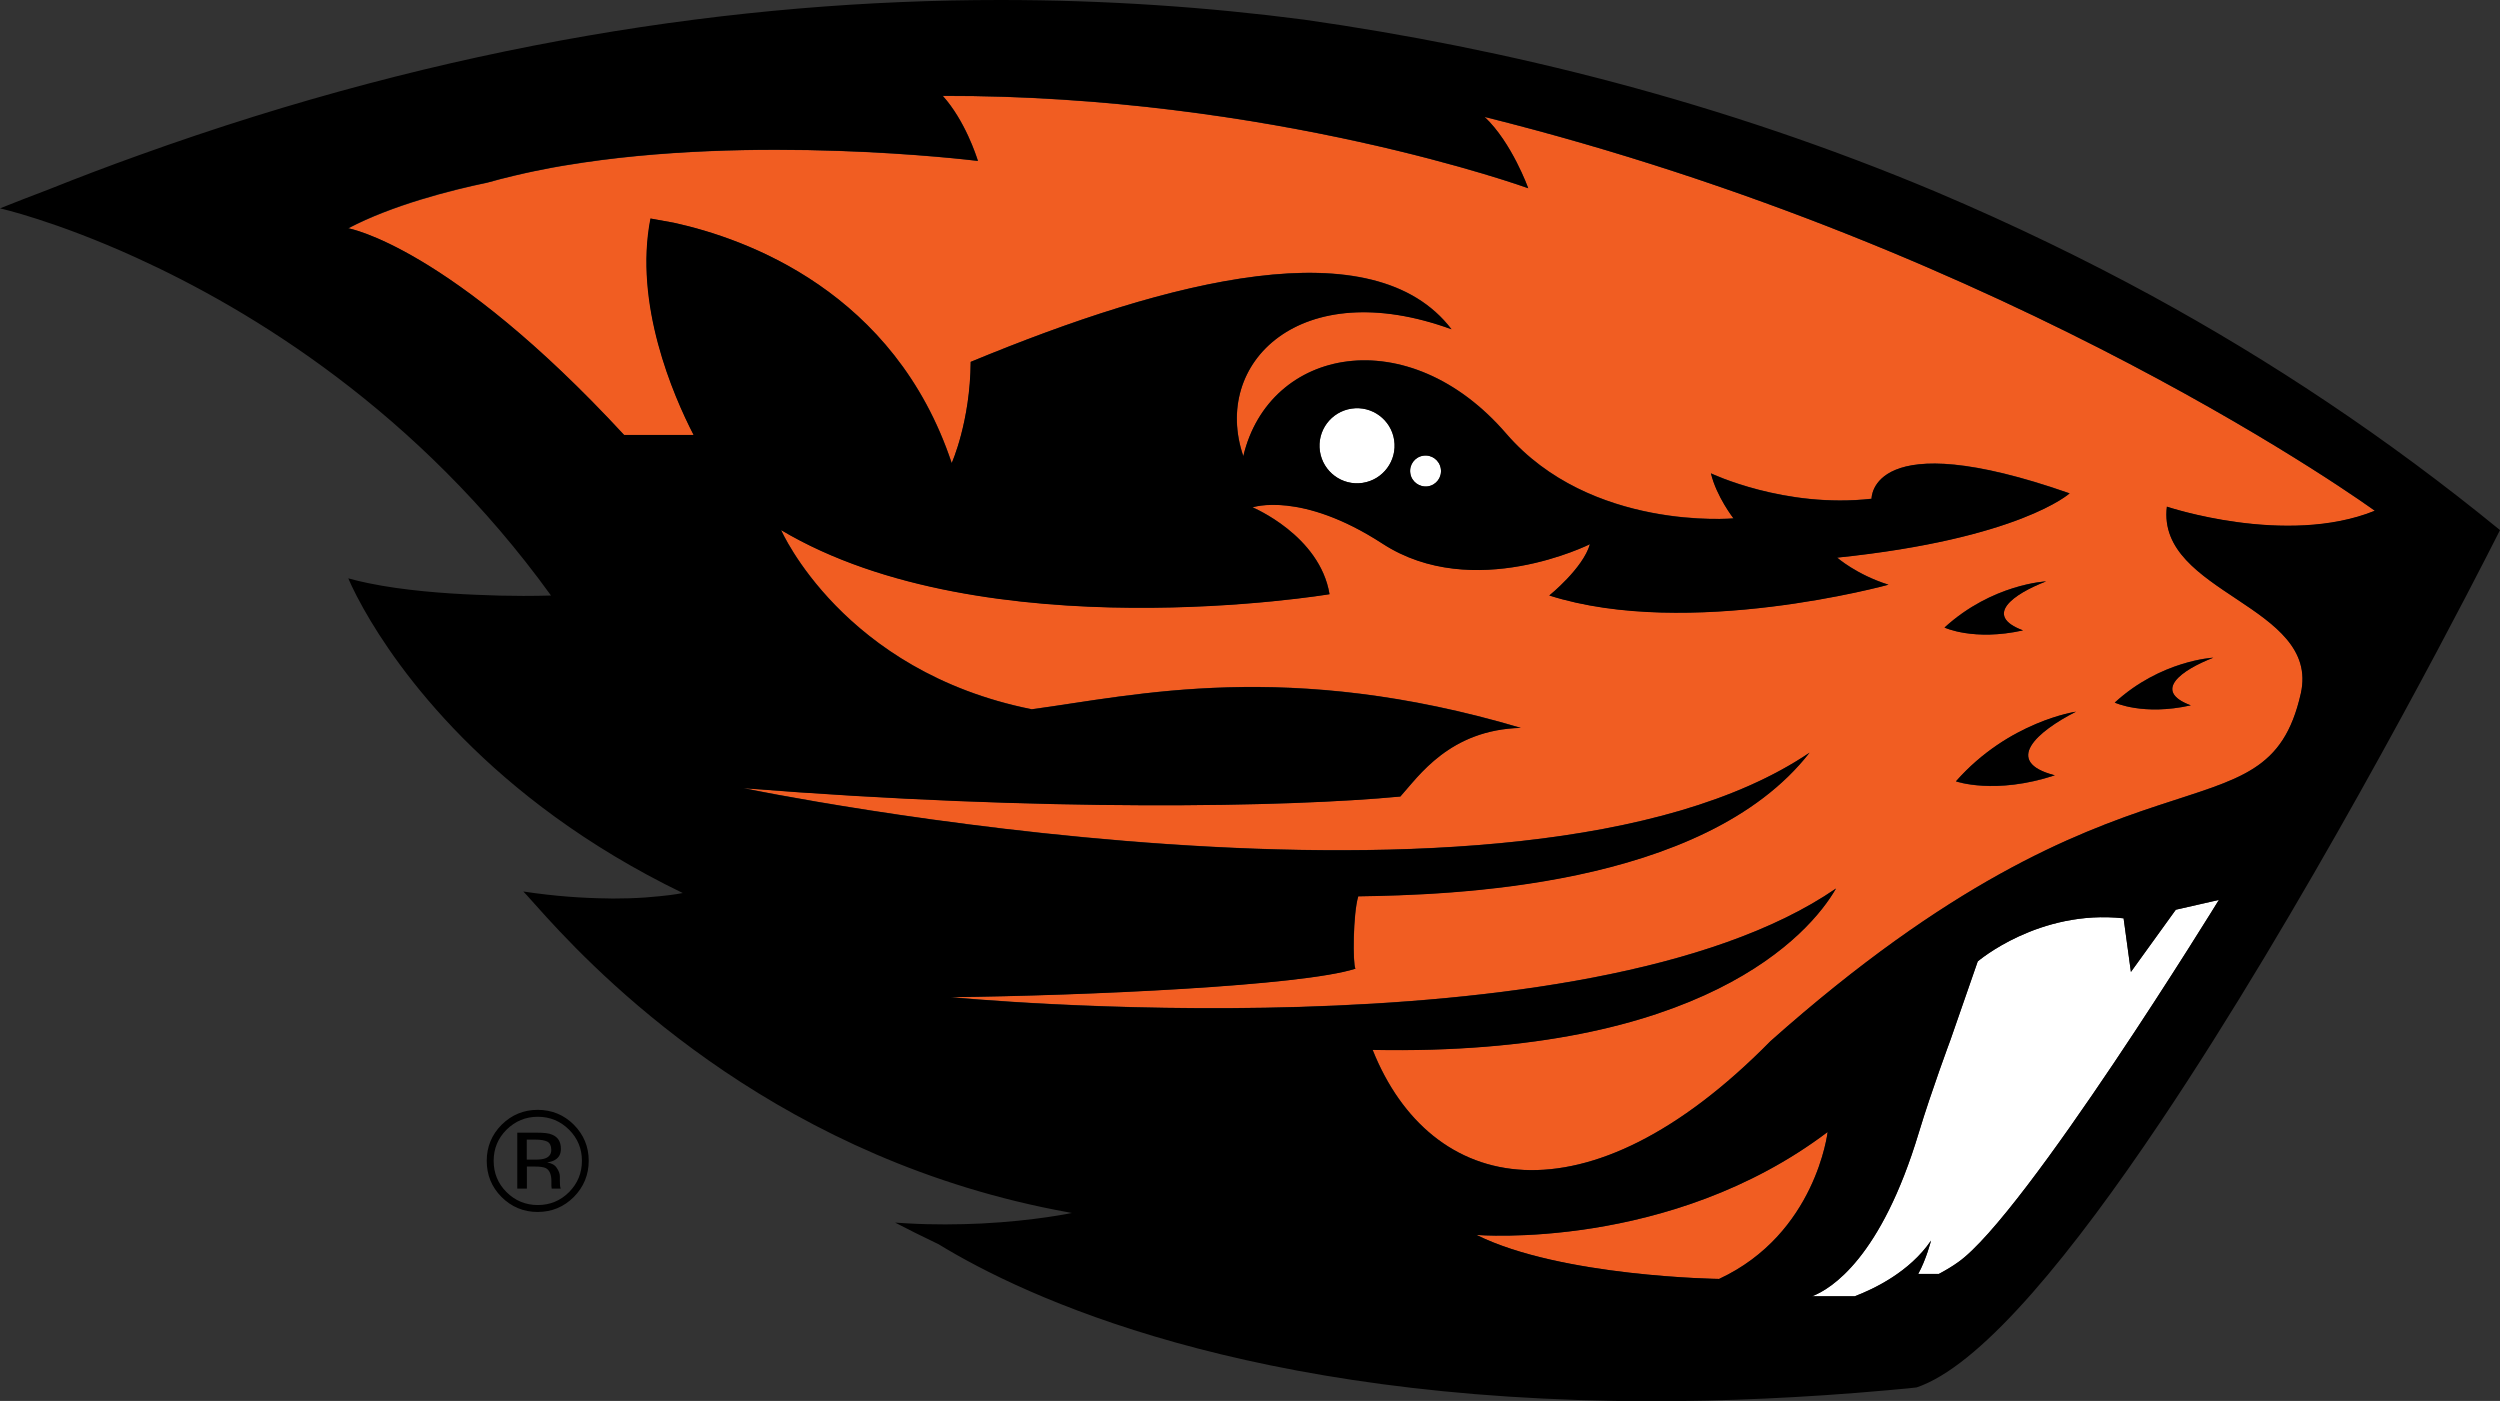 <?xml version="1.0" encoding="utf-8"?>
<!-- Generator: Adobe Illustrator 24.0.3, SVG Export Plug-In . SVG Version: 6.00 Build 0)  -->
<svg version="1.1" xmlns="http://www.w3.org/2000/svg" xmlns:xlink="http://www.w3.org/1999/xlink" x="0px" y="0px"
	 viewBox="0 0 194.87 109.2" style="enable-background:new 0 0 194.87 109.2;" xml:space="preserve">
<rect x="0" y="0" width="194.87" height="109.2" fill="#333333" stroke="none"/>
<style type="text/css">
	.st0{fill:#FFFFFF;}
	.st1{fill:#F15D22;}
</style>
<g id="Layer_1">
</g>
<g id="LOGOS">
	<g>
		<g>
			<path class="st0" d="M105.35,31.85c-1.6,0.24-2.7,1.73-2.46,3.33c0.24,1.6,1.72,2.7,3.33,2.46c1.59-0.24,2.7-1.73,2.46-3.33
				C108.43,32.71,106.94,31.61,105.35,31.85z"/>
			<path class="st0" d="M110.94,35.52c-0.66,0.09-1.11,0.71-1.01,1.37c0.1,0.66,0.71,1.11,1.37,1.02c0.66-0.1,1.11-0.71,1.01-1.37
				C112.21,35.88,111.6,35.42,110.94,35.52z"/>
			<path class="st0" d="M169.6,70.91l-3.5,4.85l-0.57-4.18c-6.62-0.72-11.37,3.36-11.37,3.36l-2.12,6.1c0,0-1.49,4-2.47,7.24
				c-2.94,9.77-6.82,12.18-8.32,12.76h3.33c1.46-0.56,4.27-1.88,5.94-4.34c0,0-0.37,1.46-1,2.6h1.61c0.54-0.28,1.05-0.59,1.51-0.92
				c5.23-3.7,20.32-28.23,20.32-28.23L169.6,70.91z"/>
		</g>
		<g>
			<path class="st1" d="M115.09,96.26c6.58,3.28,18.91,3.43,18.91,3.43c7.55-3.52,8.46-11.46,8.46-11.46
				C130.15,97.53,115.09,96.26,115.09,96.26z"/>
			<path class="st1" d="M168.91,39.5c0,0,9.29,3.12,16.21,0.32c0,0-27.92-20.35-69.39-30.7c2.13,2,3.4,5.56,3.4,5.56
				S99.11,7.42,73.5,7.48c1.73,1.93,2.61,4.66,2.74,5.07c-0.78-0.09-17.46-2.11-32.12,0.34c0,0-1.71,0.26-4.03,0.81
				c-0.02,0-0.03,0.01-0.04,0.01c-0.65,0.15-1.33,0.33-2.05,0.53c-2.9,0.61-7.43,1.77-10.84,3.56c0,0,7.87,1.37,21.5,16.11h5.31
				h0.11c-1.6-3.1-4.67-10.22-3.36-16.87c0.89,0.16,1.54,0.28,1.82,0.33c5.66,1.24,17.21,5.38,21.65,18.72c0,0,1.44-3.21,1.48-7.89
				c15.58-6.45,31.4-10.49,37.48-2.54c-11.8-4.3-18.72,2.64-16.23,9.89c2.01-8.5,12.85-10.61,20.49-1.76
				c6.58,7.63,17.72,6.61,17.72,6.61s-1.32-1.69-1.76-3.51c0,0,5.75,2.75,12.52,1.98c0,0-0.14-5.88,15.44-0.42
				c0,0-3.9,3.54-18.12,5.01c0,0,1.51,1.33,4,2.11c0,0-15.59,4.3-26.44,0.84c0,0,2.63-2.12,3.17-4c0,0-9.09,4.56-16.17-0.04
				c-6.36-4.14-10.13-2.83-10.13-2.83s5.24,2.19,6,6.77c0,0-26.81,4.49-42.75-5c0,0,4.8,11.02,19.54,13.97
				c8.08-1.09,19.92-3.95,38.12,1.45c-5.53,0.14-7.96,3.77-9.39,5.35c-8.62,0.83-27.76,1.21-51.2-0.65c0,0,60.46,12.55,83.1-2.77
				c-8.25,10.59-28.24,11.08-35.18,11.2c-0.41,1.33-0.44,5.29-0.22,5.64c-4.15,1.34-20.98,2.1-31.55,2.22c0,0,49.67,4.85,69.01-8.47
				c-2.05,3.58-10.42,13.08-36.12,12.58c4.5,11.27,16.65,13.92,31.01-0.68c27.96-24.87,38.61-15.01,41.34-27.1
				C180.89,47.18,168.08,46.26,168.91,39.5z M159.49,45.31c-2.54,0.98-4.93,2.66-1.8,3.82c-3.85,0.86-6.12-0.22-6.12-0.22
				C155.29,45.51,159.49,45.31,159.49,45.31z M160.17,60.44c-4.68,1.54-7.71,0.47-7.71,0.47c4.12-4.68,9.36-5.43,9.36-5.43
				C158.79,57.01,156.08,59.38,160.17,60.44z M170.77,54.98c-3.73,0.83-5.93-0.22-5.93-0.22c3.6-3.3,7.68-3.5,7.68-3.5
				C170.05,52.22,167.74,53.86,170.77,54.98z"/>
		</g>
		<g>
			<path d="M170.77,54.98c-3.03-1.12-0.72-2.75,1.75-3.71c0,0-4.08,0.2-7.68,3.5C164.84,54.76,167.04,55.81,170.77,54.98z"/>
			<path d="M157.69,49.14c-3.13-1.16-0.74-2.84,1.8-3.82c0,0-4.2,0.2-7.92,3.6C151.57,48.92,153.85,49.99,157.69,49.14z"/>
			<path d="M161.82,55.47c0,0-5.24,0.76-9.36,5.43c0,0,3.03,1.07,7.71-0.47C156.08,59.38,158.79,57.01,161.82,55.47z"/>
			<path d="M167.72,23.05c-5-2.72-10.65-5.49-16.89-8.13c-16.66-6.99-33.37-11.14-49.19-13.39C94.11,0.55,86.21,0,77.96,0
				C57.53,0,34.99,3.39,10.8,12.11c-2.32,0.83-4.64,1.71-6.99,2.65C2.55,15.24,1.27,15.73,0,16.24c0,0,4.31,0.97,10.61,3.84
				c8.97,4.08,21.97,11.98,32.34,26.34c-0.68,0.02-1.4,0.03-2.16,0.03c-1.18,0-2.44-0.03-3.73-0.09c-2.39-0.1-5.58-0.33-8.33-0.9
				c-0.55-0.11-1.08-0.24-1.58-0.38c0,0,0.36,0.9,1.2,2.39c2.58,4.59,9.68,14.79,24.87,22.14c0,0-0.64,0.14-1.82,0.25
				c-0.64,0.07-1.42,0.13-2.35,0.16c-0.41,0.01-0.84,0.02-1.29,0.02c-0.14,0-0.28,0-0.42-0.01c-1.84-0.02-4.05-0.16-6.55-0.54
				c0.32,0.32,0.92,1.03,1.81,2c4.9,5.37,18.52,19.01,40.69,23.01c0.09,0.01,0.17,0.03,0.26,0.05c0,0-2.87,0.61-7.04,0.82
				c-0.89,0.04-1.84,0.07-2.83,0.07c-0.95,0-1.93-0.02-2.95-0.08c-0.32-0.02-0.64-0.04-0.96-0.06c1.03,0.54,2.07,1.05,3.11,1.55
				c0.09,0.04,0.18,0.08,0.27,0.13c6.75,4.13,24.03,12.24,55.61,12.24c5.65,0,11.77-0.26,18.36-0.85c0.28-0.02,0.57-0.06,0.85-0.08
				c0.47-0.04,0.94-0.08,1.41-0.14h0.01c0.14-0.05,0.29-0.1,0.43-0.16c4.97-2.01,11.77-10.38,18.59-20.55
				c10.98-16.37,21.99-37.39,25.39-44.02c0.69-1.35,1.07-2.1,1.07-2.1C186.05,34.11,176.94,28.08,167.72,23.05z M134,99.69
				c0,0-12.33-0.16-18.91-3.43c0,0,15.06,1.27,27.37-8.02C142.46,88.24,141.55,96.18,134,99.69z M152.64,98.38
				c-0.46,0.33-0.97,0.63-1.51,0.92h-1.61c0.63-1.14,1-2.6,1-2.6c-1.67,2.46-4.48,3.78-5.94,4.34h-3.33
				c1.5-0.58,5.38-2.99,8.32-12.76c0.98-3.24,2.47-7.24,2.47-7.24l2.12-6.1c0,0,4.75-4.08,11.37-3.36l0.57,4.18l3.5-4.85l3.36-0.77
				C172.96,70.15,157.87,94.68,152.64,98.38z M179.34,54.06c-2.73,12.09-13.38,2.23-41.34,27.1c-14.36,14.59-26.5,11.95-31.01,0.68
				c25.7,0.5,34.07-9,36.12-12.58c-19.34,13.32-69.01,8.47-69.01,8.47c10.57-0.12,27.4-0.88,31.55-2.22
				c-0.22-0.35-0.19-4.3,0.22-5.64c6.94-0.11,26.92-0.6,35.18-11.2c-22.65,15.32-83.1,2.77-83.1,2.77
				c23.43,1.86,42.58,1.47,51.2,0.65c1.42-1.58,3.85-5.21,9.39-5.35c-18.2-5.4-30.04-2.54-38.12-1.45
				c-14.74-2.95-19.54-13.97-19.54-13.97c15.93,9.49,42.75,5,42.75,5c-0.76-4.59-6-6.77-6-6.77s3.77-1.3,10.13,2.83
				c7.07,4.6,16.17,0.04,16.17,0.04c-0.54,1.89-3.17,4-3.17,4c10.85,3.46,26.44-0.84,26.44-0.84c-2.49-0.78-4-2.11-4-2.11
				c14.21-1.47,18.12-5.01,18.12-5.01c-15.58-5.46-15.44,0.42-15.44,0.42c-6.77,0.77-12.52-1.98-12.52-1.98
				c0.44,1.82,1.76,3.51,1.76,3.51s-11.14,1.02-17.72-6.61c-7.64-8.86-18.48-6.74-20.49,1.76c-2.48-7.26,4.43-14.2,16.23-9.89
				c-6.08-7.95-21.9-3.91-37.48,2.54c-0.03,4.67-1.48,7.89-1.48,7.89C69.73,22.74,58.18,18.6,52.52,17.36
				c-0.28-0.05-0.93-0.17-1.82-0.33c-1.31,6.65,1.76,13.77,3.36,16.87h-0.11h-5.31c-13.63-14.74-21.5-16.11-21.5-16.11
				c3.42-1.8,7.94-2.96,10.84-3.56c0.72-0.2,1.4-0.38,2.05-0.53c0.01,0,0.02-0.01,0.04-0.01c2.32-0.55,4.03-0.81,4.03-0.81
				c14.66-2.45,31.34-0.43,32.12-0.34c-0.13-0.41-1.01-3.14-2.74-5.07c25.62-0.06,45.64,7.2,45.64,7.2s-1.28-3.56-3.4-5.56
				c41.47,10.36,69.39,30.7,69.39,30.7c-6.92,2.8-16.21-0.32-16.21-0.32C168.08,46.26,180.89,47.18,179.34,54.06z M105.35,31.85
				c1.59-0.24,3.09,0.86,3.32,2.46c0.24,1.6-0.87,3.09-2.46,3.33c-1.6,0.24-3.08-0.86-3.33-2.46
				C102.64,33.58,103.74,32.09,105.35,31.85z M109.93,36.89c-0.1-0.66,0.35-1.27,1.01-1.37c0.66-0.1,1.27,0.35,1.37,1.02
				c0.1,0.66-0.35,1.27-1.01,1.37C110.64,38,110.02,37.55,109.93,36.89z"/>
			<path d="M41.91,86.51c-1.09,0-2.03,0.39-2.81,1.16c-0.77,0.78-1.16,1.72-1.16,2.81c0,1.11,0.38,2.04,1.15,2.82
				c0.77,0.77,1.72,1.17,2.81,1.17c1.11,0,2.05-0.39,2.83-1.17c0.77-0.78,1.16-1.73,1.16-2.82c0-1.1-0.39-2.03-1.16-2.81
				C43.96,86.9,43.01,86.51,41.91,86.51z M44.36,92.92c-0.67,0.67-1.48,1.01-2.44,1.01c-0.95,0-1.77-0.34-2.44-1.01
				c-0.67-0.67-1-1.48-1-2.44c0-0.95,0.34-1.76,1-2.42c0.68-0.67,1.49-1.01,2.44-1.01c0.95,0,1.77,0.34,2.44,1.01
				c0.66,0.66,1,1.47,1,2.42C45.36,91.44,45.02,92.25,44.36,92.92z"/>
			<path d="M43.72,89.55c0-0.55-0.22-0.91-0.67-1.1c-0.25-0.12-0.65-0.16-1.2-0.16h-1.53v4.36h0.75v-1.72h0.62
				c0.41,0,0.69,0.04,0.87,0.13c0.28,0.16,0.42,0.5,0.42,1v0.35l0.01,0.14c0.01,0.02,0.01,0.03,0.01,0.05
				C43,92.61,43,92.63,43,92.65h0.71l-0.02-0.06c-0.02-0.04-0.03-0.11-0.04-0.23c-0.01-0.11-0.01-0.23-0.01-0.33v-0.32
				c0-0.22-0.08-0.44-0.24-0.67c-0.15-0.24-0.4-0.37-0.75-0.43c0.28-0.05,0.48-0.11,0.63-0.21C43.58,90.22,43.72,89.94,43.72,89.55z
				 M42.51,90.29c-0.16,0.06-0.41,0.1-0.74,0.1h-0.71v-1.56h0.67c0.43,0,0.74,0.06,0.94,0.16c0.19,0.11,0.3,0.32,0.3,0.63
				C42.98,89.94,42.82,90.17,42.51,90.29z"/>
		</g>
	</g>
</g>
</svg>
